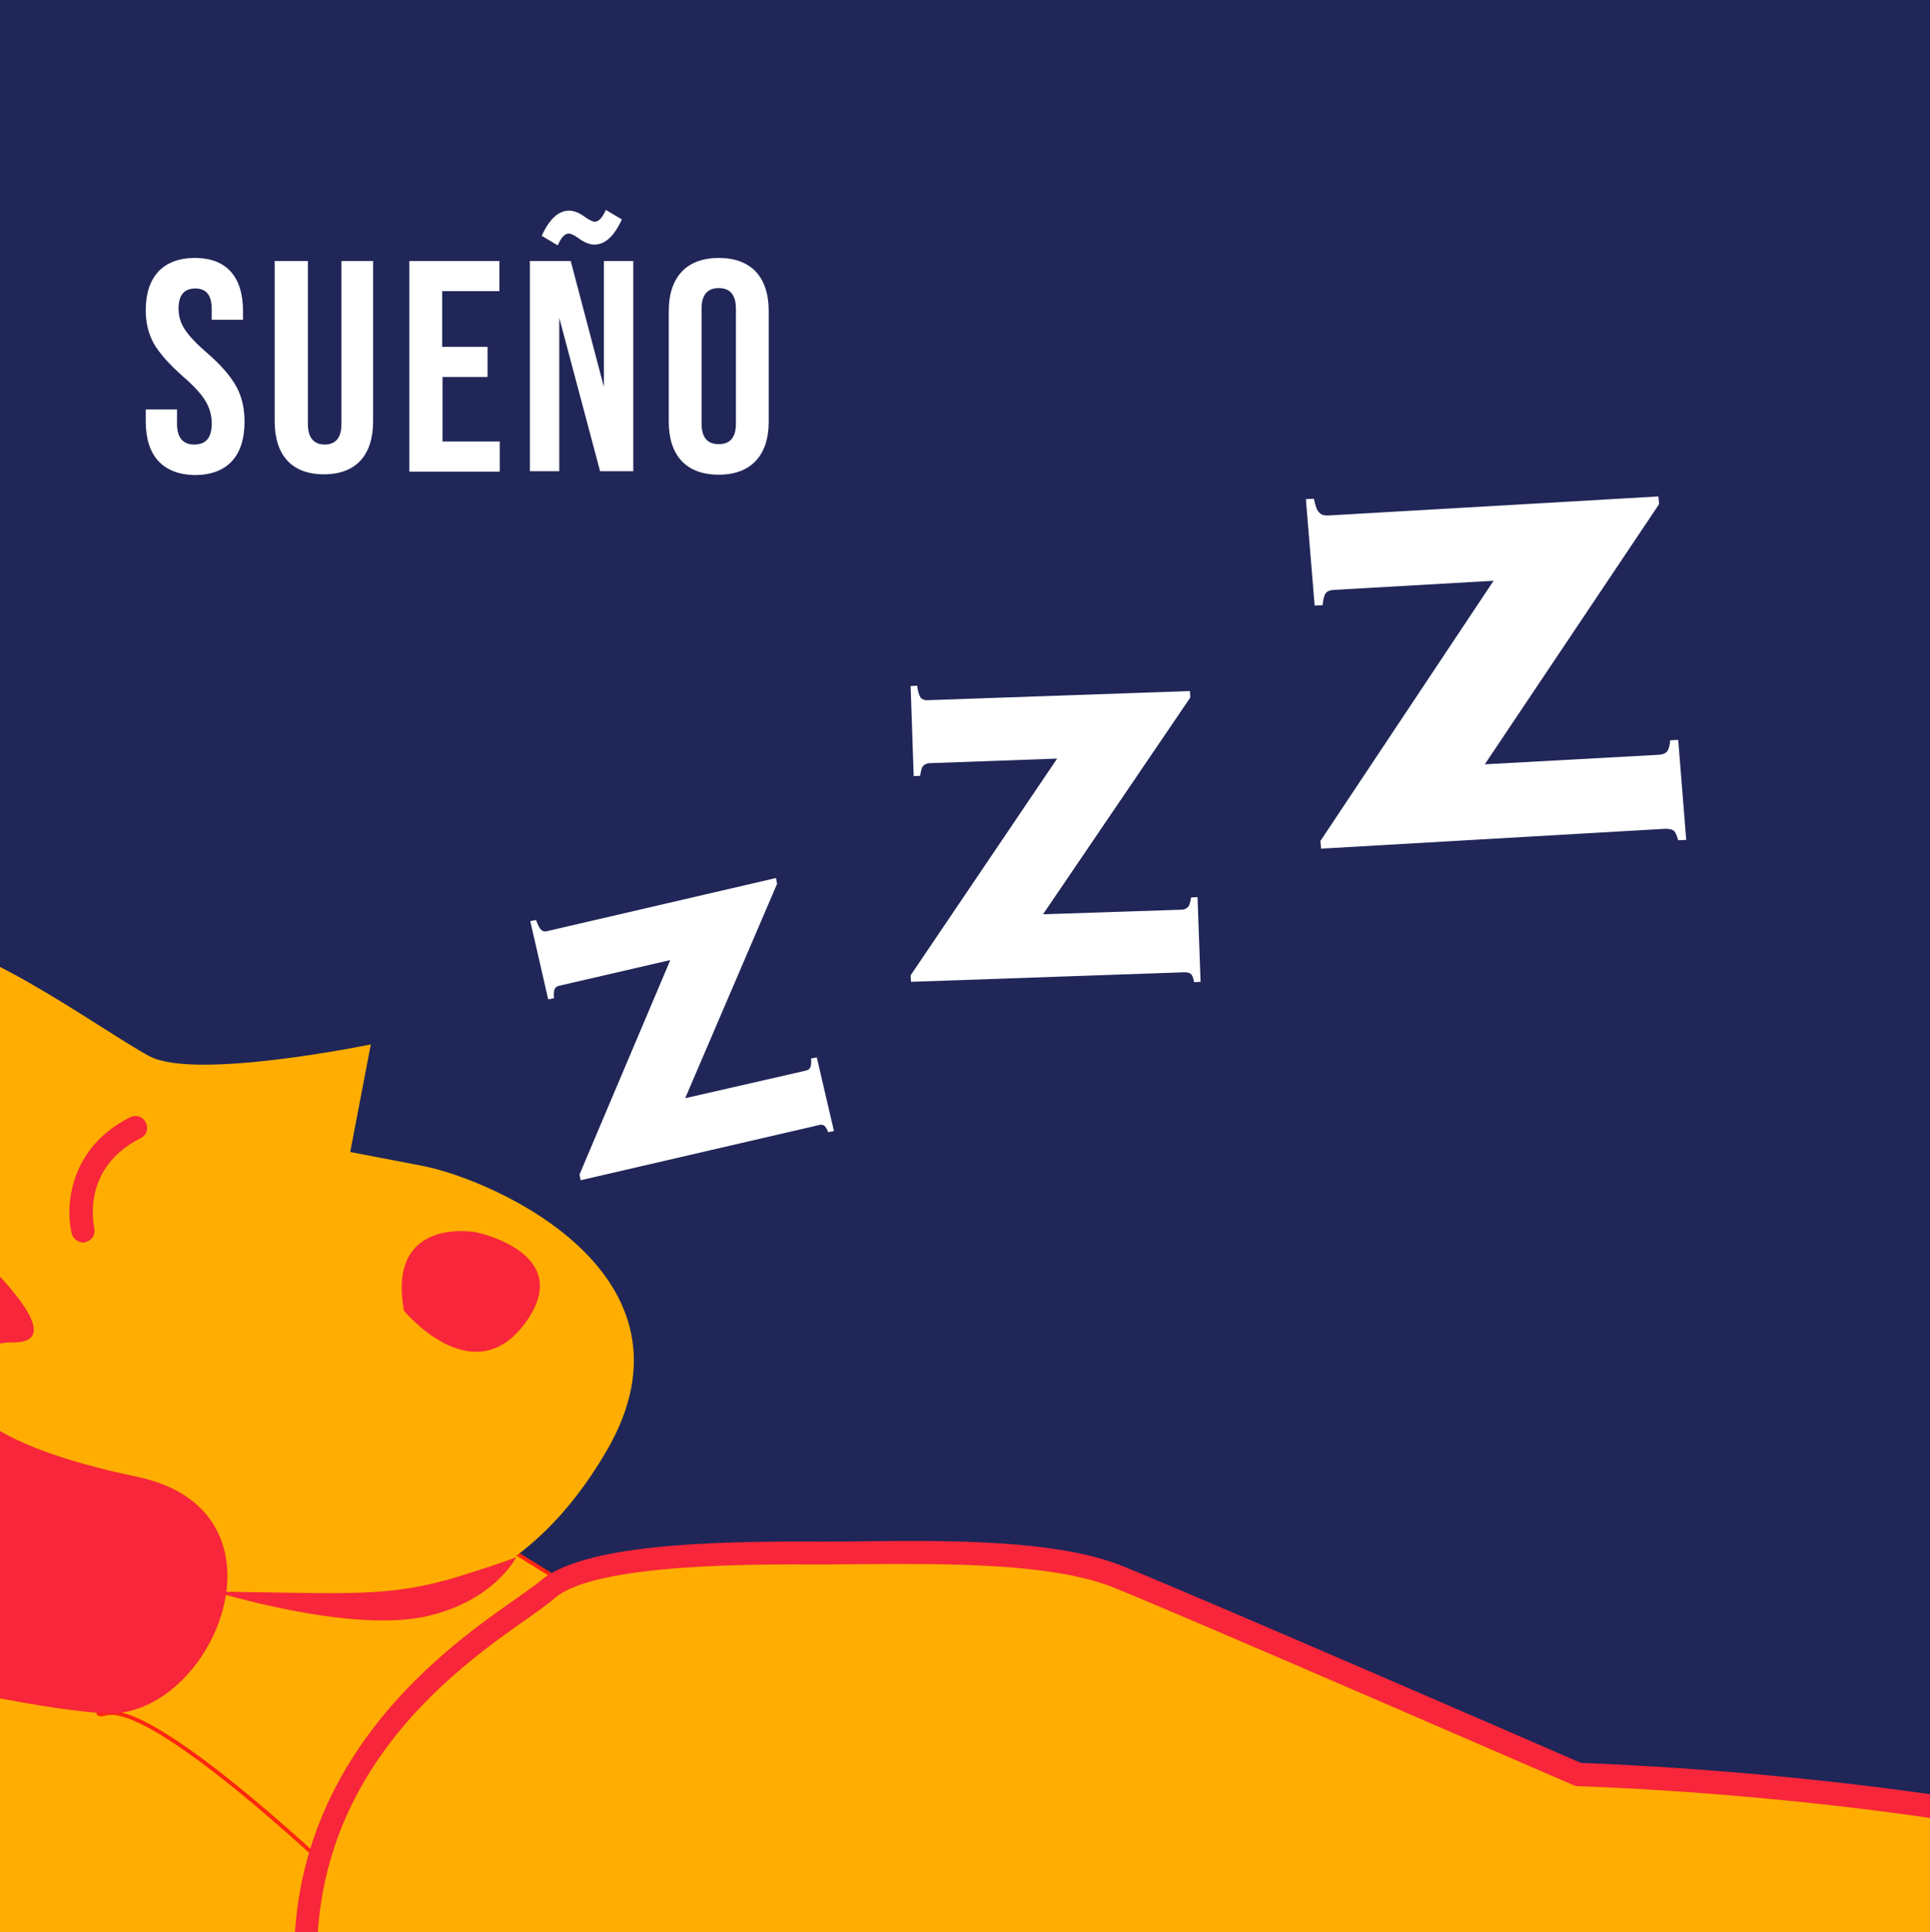 <?xml version="1.0" encoding="utf-8"?>
<!-- Generator: Adobe Illustrator 25.0.0, SVG Export Plug-In . SVG Version: 6.00 Build 0)  -->
<svg version="1.1" id="Layer_1" xmlns="http://www.w3.org/2000/svg" xmlns:xlink="http://www.w3.org/1999/xlink" x="0px" y="0px"
	 viewBox="0 0 505.9 506.4" style="enable-background:new 0 0 505.9 506.4;" xml:space="preserve">
<style type="text/css">
	.st0{fill:#202657;}
	.st1{clip-path:url(#SVGID_2_);}
	.st2{fill:#FFAD00;}
	.st3{fill:#F7263A;}
	.st4{fill:#FFAD00;stroke:#FF2611;stroke-miterlimit:10;}
	.st5{fill:#FFFFFF;}
</style>
<rect x="-1.4" y="-0.2" class="st0" width="509" height="509"/>
<g>
	<defs>
		<rect id="SVGID_1_" x="-1.5" y="-5.8" width="514.2" height="514.2"/>
	</defs>
	<clipPath id="SVGID_2_">
		<use xlink:href="#SVGID_1_"  style="overflow:visible;"/>
	</clipPath>
	<g class="st1">
		<path class="st2" d="M-47.4,357.2c0,0-124.2,26.3-118.4,69.1c5.8,42.8,100.5,226.3,156,293.2s133.4,282.7,221.5,297.2
			s337.8,8,473.1-9.8s365.8-181.6,456.7-237.6c104.8-64.6,182.2-119.5,226.6-136.9c44.5-17.4-29.3-90.3-81.6-89.2
			C1234.2,544.3,524,653.3,524,653.3L-47.4,357.2z"/>
		<path class="st3" d="M531.4,1023.6c-121.8,6.6-258.2,6.9-320.3-3.3c-61-10-115-109.5-162.6-197.3c-22.2-40.8-43.1-79.4-61.1-101.1
			c-56.2-67.6-150.9-251.4-156.8-295.1c-6.2-45.7,116-72.1,121.2-73.2l1.3-0.3l1.2,0.6l570.4,295.5c42.6-6.5,710.3-108.9,761.8-110
			c40.7-0.8,92.6,40.2,98.5,69.7c2.4,12.3-3,21.7-15.4,26.6c-29.7,11.6-75.3,40.8-132.9,77.8c-27.7,17.8-59.1,37.9-93.1,58.9
			c-15.4,9.5-34.7,22-57,36.5c-107.7,69.9-287.9,186.8-401.1,201.6C643.6,1016,589.2,1020.5,531.4,1023.6z M-48,361
			c-34.5,7.5-118.5,32.8-114.2,64.8c2.7,19.8,25.8,73.4,59,136.4c35.1,66.8,71.1,124.7,96.2,155c18.5,22.2,39.6,61.1,61.9,102.3
			c44.5,82.1,100,184.2,157.4,193.6c84.2,13.8,331.2,8.7,472-9.8c111.5-14.6,290.9-131,398.1-200.5c22.4-14.5,41.7-27.1,57.2-36.6
			c33.9-20.9,65.3-41.1,93-58.8c58-37.2,103.8-66.5,134.2-78.4c9.1-3.6,12.7-9.6,10.9-18.3c-5.3-26.4-54.2-64.5-91.2-63.8
			c-51.4,1-754.9,109-762,110l-1.2,0.2l-1.1-0.5L-48,361z"/>
		<path class="st2" d="M1230.2,502.6c0,0,46,11.5,69-15.9c23-27.4,45-105,65.8-108.1c20.8-3.1,6,111.2-4.6,141.5
			c-10.6,30.3-2.2,56-37.1,57.9s-87.3-0.5-88.8,4.8C1233,588,1230.2,502.6,1230.2,502.6z"/>
		<path class="st4" d="M163.5,425.5c1.9-0.6-67.8-42.6-67.8-42.6s-82.9,70.5-68.2,66.2s78.2,58.6,82,63.4
			C113.3,517.3,138.8,433.8,163.5,425.5z"/>
		<path class="st2" d="M46.5,411.4c8.4,0,73.1,36.2,112.4-31c27.2-46.4-29.5-71.3-48.3-74.9c-18.8-3.6-18.8-3.6-18.8-3.6l5.4-28.2
			c0,0-46,9.5-58,3.1c-12-6.3-53.2-36.7-62.1-28.1c-8.8,8.6-29.9,49.3-26.4,72.4s45.5,23.7,45.5,23.7s-18.1,9.7-10,30.2
			C-5.6,395.6,16.7,411.6,46.5,411.4z"/>
		<path class="st3" d="M-65.6,200.3l-19.8,97.1c0,0-40.1,77.5-24.7,103s109.6,47.1,137.7,48.6s51.2-53,8.3-62
			c-64.8-13.5-47.6-35.4-32.7-35.2c22.4,0.3-29-40.8-29-40.8c-23.3-1.1,25.2-39.5,23.9-64.9S-65.6,200.3-65.6,200.3z"/>
		<path class="st2" d="M215.4,407c-20.3-0.1-60.9-0.3-72,9.7c-11.1,10-82.6,45.2-58.2,130.1S148.7,711,148.7,711
			S228,841.8,277.1,868.2s126.8,40.9,127.8,37.4s54.7-152,99.7-203.3s141.3-142.7,141.3-142.7s-84.5-78.1-136.2-85.8
			c-51.6-7.7-95.9-8.8-95.9-8.8s-100.1-43.5-120.4-51.7C273.1,405.1,235.9,407.1,215.4,407z"/>
		<path class="st3" d="M761.7,526c0,0,296.6-36.9,380.2-41.4c83.6-4.5,106.2-5.7,106.2-5.7s30,38.6,38.4,64.3
			c8.4,25.7,2,36.6,2,36.6s-355,153.6-375.4,163.4S802.9,805,802.9,805S685,917.9,566.6,924.2c-118.4,6.4-184.2-6.1-183.8-20.8
			C383,888.7,484.4,696.3,524,653.3c30.2-32.8,104.5-97.4,104.5-97.4L761.7,526z"/>
		<path class="st2" d="M210.1,693.7c4.9-2,131.5-55.5,131.5-55.5s53.5,150.3,60.7,186.6c7.2,36.3,21.3,168.3,21.9,180.4
			s10.8,37.8,13.1,48.2s25.8,58,3.9,73.1s-68.3,28.1-80.6-4.4s3.1-71.8,3.9-89.3S148.7,711,148.7,711S168.2,710.5,210.1,693.7z"/>
		<path class="st3" d="M148.9,714.1c-0.3,0-0.6,0-0.9-0.1c-0.9-0.2-1.6-0.8-2-1.6c-0.4-0.8-39.6-80.6-63.8-164.7
			c-21.9-76.2,32.2-114.1,52.6-128.4c2.9-2.1,5.3-3.7,6.6-4.8c10.8-9.6,43.5-10.7,74.1-10.5c3.4,0,7.3,0,11.5-0.1
			c21.2-0.2,50.1-0.5,67.5,6.6c19.3,7.8,111.9,48,119.9,51.5c5.5,0.2,47.7,1.7,95.7,8.8c52,7.7,126.1,76,129.2,78.9
			c1.3,1.2,1.3,3.1,0.2,4.4c-1.2,1.2-3.1,1.3-4.4,0.2c-0.8-0.7-75.8-69.9-125.9-77.4c-50.8-7.6-95.1-8.8-95.6-8.8
			c-0.4,0-0.8-0.1-1.2-0.3c-1-0.4-100.3-43.6-120.3-51.7c-16.3-6.6-44.5-6.3-65.2-6.2c-4.3,0-8.2,0.1-11.7,0.1
			c-16.3-0.1-59.5-0.4-69.9,8.9c-1.6,1.4-4,3.1-7.1,5.3c-21.2,14.9-70.8,49.7-50.2,121.6c21.3,74.1,54.3,144.8,61.8,160.5
			c21.5-14.5,146.2-96.1,193.1-70.9c1.5,0.8,2.1,2.7,1.3,4.2c-0.8,1.5-2.7,2.1-4.2,1.3c-46.9-25.3-188.2,71.6-189.6,72.6
			C150,713.8,149.5,714,148.9,714.1z"/>
		<path class="st3" d="M424.4,1008.3c-1.4,0.1-2.8-0.9-3.2-2.3c-5.2-20.2-8.1-53.3-11.1-88.4c-1.8-21.4-3.7-43.5-6.3-63.1
			c-3.9-30.8-23.7-97.5-55.5-187.8l-1.1-3.1c-0.6-1.6,0.3-3.4,1.9-3.9c1.6-0.6,3.4,0.3,3.9,1.9l1.1,3.1
			c18.5,52.5,50.4,146.9,55.8,189c2.5,19.8,4.4,41.9,6.3,63.4c3,34.8,5.8,67.6,10.9,87.3c0.4,1.7-0.6,3.3-2.2,3.8
			C424.8,1008.3,424.6,1008.3,424.4,1008.3z"/>
		<path class="st3" d="M393.8,1148.6c-7.7,0.4-14.7-1.6-20.2-7.6c-16-17.7-28.4-36.3-16.3-83.7c2.8-10.9,4.4-17.8,5.3-22.1
			c-0.2-0.2-0.4-0.4-0.5-0.6L161.1,736.3c-1-1.4-0.6-3.3,0.8-4.3c1.4-1,3.3-0.6,4.3,0.8l197.7,293.6c0.9-1.4,2.1-2.1,3.8-1.6
			c3.4,1,3.8,1.1-4.5,34c-12.2,48.1,2.2,64,14.9,78.1c12,13.2,36.9,0,55.1-9.6c2.3-1.2,4.5-2.4,6.6-3.4c13.3-6.8,5.7-38.5-0.9-56.1
			l2.8-1.3l2.9-1c18.4,48.9,3.1,61.2-2,63.9c-2.1,1.1-4.2,2.2-6.5,3.4C423.3,1139.5,407.5,1147.9,393.8,1148.6z"/>
		<path class="st3" d="M22,325.6c-1.4,0.1-2.8-0.9-3.2-2.3c-1.7-7-0.8-22.4,15.3-30.5c1.5-0.8,3.4-0.2,4.1,1.4
			c0.8,1.5,0.2,3.4-1.4,4.1c-15.6,7.9-12.2,22.8-12.1,23.5c0.4,1.7-0.6,3.3-2.3,3.7C22.4,325.6,22.2,325.6,22,325.6z"/>
		<g>
			<path class="st5" d="M211.1,280.6c0.6-0.1,1.1-0.4,1.3-0.9s0.3-1.2,0.2-2.3l1.5-0.3l4.5,19.3l-1.5,0.3c-0.4-1-0.8-1.6-1.2-1.8
				c-0.4-0.2-0.9-0.2-1.5,0l-62.2,14.4l-0.3-1.5l23.8-56.2l-29,6.7c-0.6,0.1-1.1,0.4-1.3,0.9c-0.2,0.4-0.3,1.2-0.2,2.4l-1.5,0.3
				l-4.7-20.5l1.5-0.3c0.5,1.3,0.9,2.2,1.4,2.6c0.4,0.4,1,0.5,1.6,0.3l59.9-13.9l0.3,1.5l-24.1,56.2L211.1,280.6z"/>
		</g>
		<g>
			<path class="st5" d="M309.7,238.4c0.7,0,1.3-0.3,1.7-0.7c0.4-0.4,0.6-1.3,0.8-2.5l1.7-0.1l0.8,22.2l-1.7,0.1
				c-0.2-1.2-0.5-1.9-0.9-2.2c-0.4-0.3-0.9-0.4-1.7-0.4l-71.6,2.5l-0.1-1.7l38.4-56.8l-33.4,1.2c-0.7,0-1.3,0.3-1.7,0.7
				c-0.4,0.4-0.6,1.3-0.8,2.6l-1.7,0.1l-0.8-23.6l1.7-0.1c0.2,1.6,0.6,2.6,0.9,3.1c0.4,0.5,1,0.7,1.7,0.7l68.9-2.4l0.1,1.7
				l-38.6,56.8L309.7,238.4z"/>
		</g>
		<g>
			<path class="st5" d="M434.9,197.8c0.9-0.1,1.6-0.3,2.1-0.9c0.4-0.5,0.7-1.5,0.8-2.9l2.1-0.1l2.1,26.2l-2.1,0.1
				c-0.4-1.4-0.8-2.3-1.3-2.6c-0.5-0.3-1.2-0.4-2.2-0.4l-90.1,5.2l-0.2-2l45.4-68.2l-42,2.4c-0.9,0.1-1.6,0.3-2,0.9
				c-0.4,0.5-0.7,1.6-0.8,3.1l-2.1,0.1l-2.3-27.9l2.1-0.1c0.4,1.9,0.8,3.1,1.4,3.6c0.5,0.6,1.2,0.8,2.2,0.8l86.7-5l0.2,2l-45.7,68.2
				L434.9,197.8z"/>
		</g>
		<path class="st3" d="M124.7,322.9c0,0-23.4-4.3-18.8,20.6c0,0,18,21.8,31.7,3.3S124.7,322.9,124.7,322.9z"/>
		<path class="st3" d="M120.7,413c-18.8,5.8-29.2,4.5-64.4,4.1c0,0,35.7,11.1,55.8,6.4c17.6-4.1,23.2-15.4,23.2-15.4
			S132.5,409.3,120.7,413z"/>
		<path class="st3" d="M1234.5,586c-0.2,0-0.3,0-0.5,0c-3.5-0.4-4.1-0.5-6.9-83.3c0-1,0.4-1.9,1.1-2.5c0.8-0.6,1.7-0.8,2.7-0.6
			c0.4,0.1,44.4,10.7,65.9-14.9c9.4-11.2,18.9-31.6,28-51.3c13.9-30,26-55.8,39.7-57.9c2.1-0.3,5.2,0,7.8,3.2
			c14.1,17,0.6,114.6-9.1,142.3c-2.8,8.1-4.3,16.1-5.6,23.1c-3.5,18.9-6.5,35.3-34.2,36.8c-12.3,0.7-26.6,0.8-40.5,0.9
			c-18.6,0.2-41.7,0.4-45.8,2.4C1236.5,585.4,1235.5,585.9,1234.5,586z M1237.2,581.8L1237.2,581.8L1237.2,581.8z M1249.8,576.4
			c7.6-0.4,18.3-0.6,33.1-0.7c13.8-0.1,28-0.2,40.2-0.9c22.8-1.2,24.9-12.7,28.4-31.8c1.3-7.3,2.9-15.5,5.9-24.1
			c4.9-13.9,10.4-44.7,13.1-73.3c3.2-33.3,2.1-56.9-3-63.1c-0.9-1.1-1.6-1.1-2.2-1c-10.4,1.5-23.4,29.6-35,54.4
			c-9.3,20.1-19,40.8-28.9,52.7c-20.2,24.1-56.1,20-68.1,17.8c0.9,24.7,2.3,59.8,3.3,71.6C1239.5,577.2,1243.7,576.7,1249.8,576.4z"
			/>
	</g>
</g>
<g>
	<g>
		<path class="st5" d="M38.2,110.4v-3.1h8.2v3.8c0,3.5,1.5,5.4,4.5,5.4c3.1,0,4.6-1.8,4.6-5.5c0-2.3-0.6-4.2-1.7-6
			c-1-1.7-3-3.9-5.9-6.4c-3.5-3.1-6.1-6-7.6-8.6c-1.4-2.6-2.1-5.4-2.1-8.7c0-8.7,4.5-13.7,12.9-13.7c8.3,0,12.6,5,12.6,13.9v2.3
			h-8.2v-2.8c0-3.6-1.4-5.4-4.3-5.4s-4.4,1.7-4.4,5.3c0,2,0.6,3.9,1.7,5.5c1.1,1.7,3.1,3.8,6,6.3c3.6,3.1,6.1,6.1,7.5,8.7
			c1.4,2.6,2.1,5.6,2.1,9.1c0,9.1-4.6,14-13.1,14C42.5,124.3,38.2,119.3,38.2,110.4z"/>
		<path class="st5" d="M72,68.4h8.7v42.7c0,3.5,1.5,5.4,4.4,5.4s4.4-1.8,4.4-5.4V68.4h8.3v42c0,8.9-4.5,13.9-12.9,13.9
			s-12.9-5-12.9-13.9V68.4z"/>
		<path class="st5" d="M107.3,123.5V68.4h23.6v7.9h-15v14.6h11.9v7.9H116v16.9h15v7.9H107.3z"/>
		<path class="st5" d="M138.9,123.5V68.4h10.7l8.7,33v-33h7.7v55.1h-8.7l-10.7-40.2v40.2H138.9z M142,61.8c2-4.4,4.4-6.6,7.2-6.6
			c1.3,0,2.7,0.6,4.2,1.7c1.1,0.8,2,1.2,2.5,1.2c1,0,2-1,2.9-3.1l4.2,2.5c-2,4.4-4.4,6.6-7.2,6.6c-1.3,0-2.7-0.6-4.2-1.7
			c-1.1-0.8-2-1.2-2.5-1.2c-1,0-2,1-2.9,3.1L142,61.8z"/>
		<path class="st5" d="M175.3,81.5c0-8.8,4.6-13.9,13.1-13.9c8.5,0,13.1,5,13.1,13.9v29c0,8.8-4.6,13.9-13.1,13.9
			c-8.5,0-13.1-5-13.1-13.9V81.5z M192.9,80.9c0-3.6-1.5-5.4-4.5-5.4c-3,0-4.5,1.8-4.5,5.4V111c0,3.6,1.5,5.4,4.5,5.4
			c3,0,4.5-1.8,4.5-5.4V80.9z"/>
	</g>
</g>
</svg>
